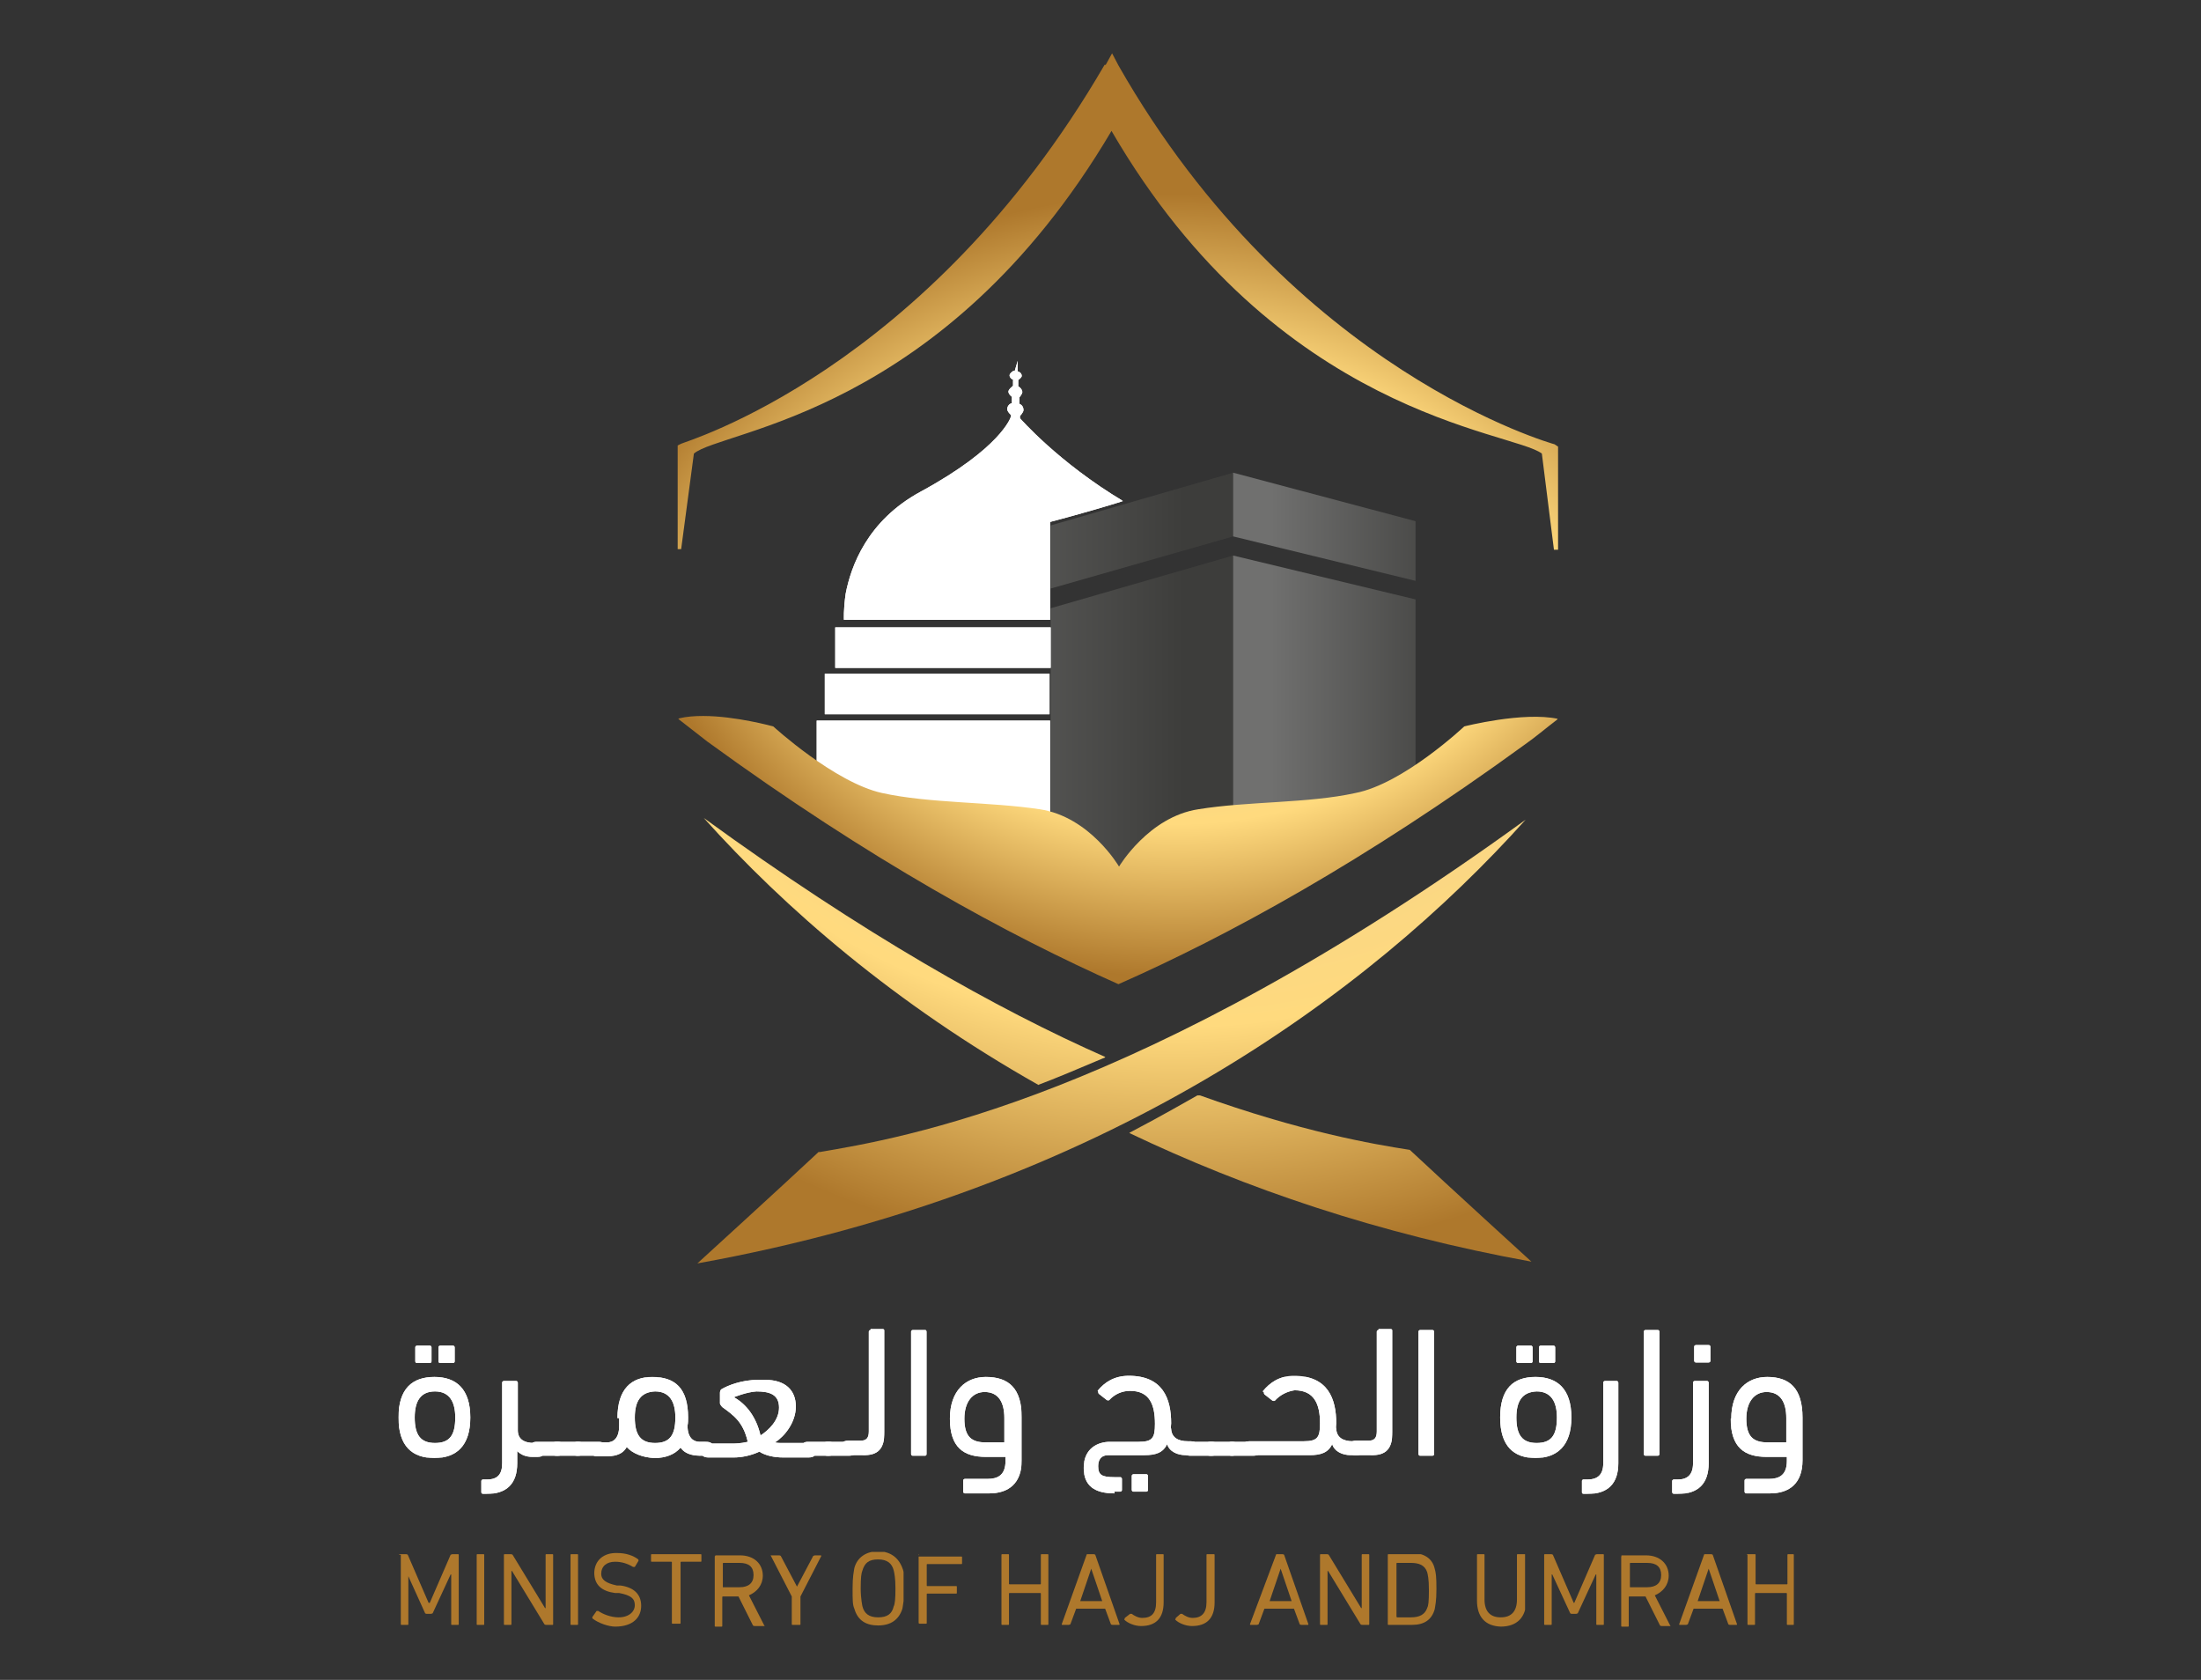 <svg xmlns="http://www.w3.org/2000/svg" xmlns:xlink="http://www.w3.org/1999/xlink" id="a" data-name="Layer 1" viewBox="0 0 38 29"><rect x="0" y="0" width="38" height="29" fill="#333333" stroke="none"/><defs><style>      .ez {        fill: url(#ci);      }      .fa {        fill: url(#cf);      }      .fb {        fill: url(#cc);      }      .fc {        fill: url(#bq);      }      .fd {        fill: url(#bt);      }      .fe {        fill: url(#bz);      }      .ff {        fill: url(#bw);      }      .fg {        fill: url(#cu);      }      .fh {        fill: url(#bh);      }      .fi {        fill: url(#bn);      }      .fj {        fill: url(#cx);      }      .fk {        fill: url(#co);      }      .fl {        fill: url(#cr);      }      .fm {        fill: url(#cl);      }      .fn {        fill: url(#bb);      }      .fo {        fill: url(#bk);      }      .fp {        fill: url(#be);      }      .fq {        fill: url(#dq);      }      .fr {        fill: url(#dt);      }      .fs {        fill: url(#dm);      }      .ft {        fill: url(#dz);      }      .fu {        fill: url(#dw);      }      .fv {        fill: url(#dj);      }      .fw {        fill: url(#dg);      }      .fx {        fill: url(#dd);      }      .fy {        fill: url(#da);      }      .fz {        fill: url(#ec);      }      .ga {        fill: url(#eq);      }      .gb {        fill: url(#en);      }      .gc {        fill: url(#ek);      }      .gd {        fill: url(#ex);      }      .ge {        fill: none;      }      .gf {        fill: #fff;      }      .gg {        clip-path: url(#n);      }      .gh {        clip-path: url(#l);      }      .gi {        clip-path: url(#p);      }      .gj {        clip-path: url(#r);      }      .gk {        clip-path: url(#h);      }      .gl {        clip-path: url(#j);      }      .gm {        clip-path: url(#v);      }      .gn {        clip-path: url(#t);      }      .go {        clip-path: url(#z);      }      .gp {        clip-path: url(#x);      }      .gq {        clip-path: url(#f);      }      .gr {        clip-path: url(#d);      }      .gs {        clip-path: url(#eu);      }      .gt {        clip-path: url(#eg);      }      .gu {        clip-path: url(#ew);      }      .gv {        clip-path: url(#ep);      }      .gw {        clip-path: url(#es);      }      .gx {        clip-path: url(#em);      }      .gy {        clip-path: url(#ej);      }      .gz {        clip-path: url(#ee);      }      .ha {        clip-path: url(#eb);      }      .hb {        clip-path: url(#al);      }      .hc {        clip-path: url(#ar);      }      .hd {        clip-path: url(#av);      }      .he {        clip-path: url(#ax);      }      .hf {        clip-path: url(#at);      }      .hg {        clip-path: url(#aj);      }      .hh {        clip-path: url(#an);      }      .hi {        clip-path: url(#ap);      }      .hj {        clip-path: url(#ab);      }      .hk {        clip-path: url(#af);      }      .hl {        clip-path: url(#ah);      }      .hm {        clip-path: url(#ad);      }      .hn {        clip-path: url(#dy);      }      .ho {        clip-path: url(#ds);      }      .hp {        clip-path: url(#dp);      }      .hq {        clip-path: url(#dv);      }      .hr {        clip-path: url(#dl);      }      .hs {        clip-path: url(#di);      }      .ht {        clip-path: url(#dc);      }      .hu {        clip-path: url(#df);      }      .hv {        clip-path: url(#cq);      }      .hw {        clip-path: url(#cz);      }      .hx {        clip-path: url(#cw);      }      .hy {        clip-path: url(#bm);      }      .hz {        clip-path: url(#ct);      }      .ia {        clip-path: url(#ck);      }      .ib {        clip-path: url(#cb);      }      .ic {        clip-path: url(#ch);      }      .id {        clip-path: url(#cn);      }      .ie {        clip-path: url(#ce);      }      .if {        clip-path: url(#bv);      }      .ig {        clip-path: url(#bp);      }      .ih {        clip-path: url(#by);      }      .ii {        clip-path: url(#bs);      }      .ij {        clip-path: url(#bj);      }      .ik {        clip-path: url(#bd);      }      .il {        clip-path: url(#bg);      }      .im {        clip-path: url(#ba);      }    </style><clipPath id="d"><path class="gf" d="M7.16,24.47c0-.28,.1-.45,.35-.45s.35,.18,.35,.45c0,.31-.1,.44-.35,.44-.25,0-.35-.14-.35-.44m-.28,0c0,.5,.24,.7,.62,.7s.62-.21,.62-.7-.24-.7-.62-.7-.62,.2-.62,.7m.32-1.24s-.03,0-.03,.03v.24s0,.03,.03,.03h.22s.03,0,.03-.03v-.24s0-.03-.03-.03h-.22Zm.4,0s-.03,0-.03,.03v.24s0,.03,.03,.03h.22s.03,0,.03-.03v-.24s0-.03-.03-.03h-.22Z"></path></clipPath><clipPath id="f"><path class="gf" d="M8.7,23.84s-.03,0-.03,.03v1.39c0,.19-.08,.28-.26,.28h-.07s-.03,0-.03,.03v.19s0,.03,.03,.03h.06c.35,0,.53-.18,.53-.53v-.21c.07,.07,.16,.1,.26,.1h.07c.1,0,.13-.01,.13-.13,0-.09-.04-.11-.13-.11h-.03c-.19,0-.29-.07-.29-.22v-.82s0-.03-.03-.03h-.21Z"></path></clipPath><clipPath id="h"><path class="gf" d="M9.27,24.89c-.09,0-.1,.03-.1,.13,0,.09,.01,.11,.1,.11h.35c.1,0,.13-.03,.13-.13,0-.08-.04-.11-.13-.11h-.35Z"></path></clipPath><clipPath id="j"><path class="gf" d="M9.62,24.89c-.09,0-.1,.03-.1,.13,0,.09,.01,.11,.1,.11h.35c.1,0,.13-.03,.13-.13,0-.08-.04-.11-.13-.11h-.35Z"></path></clipPath><clipPath id="l"><path class="gf" d="M9.98,24.89c-.08,0-.1,.03-.1,.13,0,.09,.01,.11,.1,.11h.35c.1,0,.13-.03,.13-.13,0-.08-.04-.11-.13-.11h-.35Z"></path></clipPath><clipPath id="n"><path class="gf" d="M10.96,24.47c0-.28,.1-.44,.35-.45,.25,0,.35,.18,.35,.45,0,.31-.1,.44-.35,.44-.25,0-.35-.14-.35-.44m-.27,.01v.13c0,.22-.1,.29-.21,.29h-.16c-.1,0-.13,.01-.13,.11,0,.09,.04,.13,.13,.13h.14c.11,0,.28-.01,.36-.16,.1,.11,.27,.18,.48,.19,.19,0,.35-.06,.45-.18,.09,.13,.25,.14,.36,.14h.07c.1,0,.13-.01,.13-.13,0-.09-.04-.11-.13-.11h-.1c-.1,0-.21-.06-.21-.28,.01-.04,.01-.1,.01-.14,0-.5-.22-.7-.62-.7-.36,0-.6,.21-.6,.71"></path></clipPath><clipPath id="p"><path class="gf" d="M12.67,24.12s.22-.09,.39-.1c.24,0,.39,.06,.39,.28s-.18,.39-.32,.48c-.07-.31-.24-.54-.46-.66m.42-.3c-.29,0-.53,.1-.63,.16-.01,0-.03,.03-.03,.06v.19s.01,.03,.04,.06c.19,.14,.36,.25,.44,.6-.13,.03-.22,.03-.28,.03h-.4c-.1,0-.13,.01-.13,.11,0,.09,.04,.13,.13,.13h.44c.13,0,.29-.03,.44-.1,.11,.07,.26,.1,.41,.1h.44c.1,0,.13-.04,.13-.14,0-.09-.04-.11-.13-.11h-.48s-.07,0-.1-.01c.16-.1,.36-.34,.36-.62s-.18-.46-.53-.46c-.04,0-.08,0-.13,0"></path></clipPath><clipPath id="r"><path class="gf" d="M13.95,24.89c-.08,0-.1,.03-.1,.13,0,.09,.01,.11,.1,.11h.35c.1,0,.13-.03,.13-.13,0-.08-.04-.11-.13-.11h-.35Z"></path></clipPath><clipPath id="t"><path class="gf" d="M14.3,24.89c-.09,0-.1,.03-.1,.13,0,.09,.01,.11,.1,.11h.35c.1,0,.13-.03,.13-.13,0-.08-.04-.11-.13-.11h-.35Z"></path></clipPath><clipPath id="v"><path class="gf" d="M15.03,22.96s-.03,0-.03,.03v1.72c0,.11-.04,.16-.14,.16h-.21c-.1,0-.13,.04-.13,.14,0,.09,.04,.11,.13,.11h.24c.28,.01,.38-.12,.38-.4v-1.75s0-.03-.03-.03h-.21Z"></path></clipPath><clipPath id="x"><path class="gf" d="M15.76,22.96s-.03,0-.03,.03v2.11s0,.03,.03,.03h.21s.03,0,.03-.03v-2.11s0-.03-.03-.03h-.21Z"></path></clipPath><clipPath id="z"><path class="gf" d="M16.65,24.49c0-.29,.14-.46,.35-.46,.24,0,.34,.18,.34,.45v.42h-.32c-.25,0-.37-.1-.37-.41m-.25,0c0,.5,.24,.66,.62,.66h.34v.07c0,.25-.14,.31-.31,.31h-.39s-.03,0-.03,.03v.19s0,.03,.03,.03h.42c.34,0,.56-.18,.56-.57v-.74c0-.5-.22-.7-.62-.7-.34,0-.62,.23-.62,.72"></path></clipPath><clipPath id="ab"><path class="gf" d="M19.57,25.45s-.03,0-.03,.03v.24s0,.03,.03,.03h.22s.03,0,.03-.03v-.24s0-.03-.03-.03h-.22Zm-.61-1.43s0,.03,.01,.04l.14,.11s.03,.01,.04,0c.09-.1,.22-.16,.36-.16,.34,0,.43,.24,.43,.57,0,.24-.04,.31-.28,.31h-.5c-.19,0-.45,.1-.45,.45,0,.31,.19,.44,.53,.44v-.03h.1s.03,0,.03-.03v-.19s0-.03-.03-.03h-.1c-.22,0-.28-.04-.28-.19,0-.1,.04-.19,.18-.19h.62c.19,0,.32-.04,.39-.19,.04,.13,.18,.19,.32,.19h.07c.1,0,.13-.01,.13-.13,0-.09-.04-.11-.13-.11h-.03c-.18,0-.28-.07-.29-.21-.01-.03,0-.07,0-.1,0-.42-.14-.82-.73-.82-.25,0-.42,.11-.54,.26"></path></clipPath><clipPath id="ad"><path class="gf" d="M20.56,24.89c-.09,0-.1,.03-.1,.13,0,.09,.01,.11,.1,.11h.35c.1,0,.13-.03,.13-.13,0-.08-.04-.11-.13-.11h-.35Z"></path></clipPath><clipPath id="af"><path class="gf" d="M20.91,24.89c-.09,0-.1,.03-.1,.13,0,.09,.01,.11,.1,.11h.35c.1,0,.13-.03,.13-.13,0-.08-.04-.11-.13-.11h-.35Z"></path></clipPath><clipPath id="ah"><path class="gf" d="M21.28,24.89c-.09,0-.1,.03-.1,.13,0,.09,.01,.11,.1,.11h.35c.1,0,.13-.03,.13-.13,0-.08-.04-.11-.13-.11h-.35Z"></path></clipPath><clipPath id="aj"><path class="gf" d="M21.82,24.03s0,.03,.01,.04l.14,.11s.03,.01,.04,0c.09-.1,.21-.16,.34-.18,.34,0,.44,.24,.44,.57,0,.24-.04,.31-.28,.31h-.91c-.1,0-.13,.01-.13,.11,0,.08,.04,.13,.13,.13h1.01c.19,0,.32-.04,.39-.19,.04,.13,.18,.19,.32,.19h.07c.1,0,.13-.01,.13-.13,0-.08-.04-.11-.13-.11h-.03c-.18,0-.28-.07-.29-.21-.01-.03,0-.07,0-.1,0-.42-.14-.82-.73-.82-.25,0-.42,.12-.54,.27"></path></clipPath><clipPath id="al"><path class="gf" d="M23.8,22.96s-.03,0-.03,.03v1.72c0,.11-.04,.16-.14,.16h-.21c-.1,0-.13,.04-.13,.14,0,.09,.04,.11,.13,.11h.24c.28,.01,.38-.12,.38-.4v-1.75s0-.03-.03-.03h-.21Z"></path></clipPath><clipPath id="an"><path class="gf" d="M24.52,22.96s-.03,0-.03,.03v2.11s0,.03,.03,.03h.21s.03,0,.03-.03v-2.11s0-.03-.03-.03h-.21Z"></path></clipPath><clipPath id="ap"><path class="gf" d="M26.18,24.47c0-.28,.1-.44,.35-.45,.25,0,.35,.18,.35,.45,0,.31-.1,.44-.35,.44-.25,0-.35-.14-.35-.44m-.28,0c0,.5,.24,.7,.61,.7s.62-.21,.62-.7-.24-.7-.62-.7-.61,.2-.61,.7m.31-1.24s-.03,0-.03,.03v.24s0,.03,.03,.03h.22s.03,0,.03-.03v-.24s0-.03-.03-.03h-.22Zm.39,0s-.03,0-.03,.03v.24s0,.03,.03,.03h.22s.03,0,.03-.03v-.24s0-.03-.03-.03h-.22Z"></path></clipPath><clipPath id="ar"><path class="gf" d="M27.71,23.84s-.03,0-.03,.03v1.39c0,.19-.09,.28-.27,.28h-.07s-.03,0-.03,.03v.19s0,.03,.03,.03h.07c.35,0,.53-.18,.53-.53v-1.39s0-.03-.03-.03h-.2Z"></path></clipPath><clipPath id="at"><path class="gf" d="M28.41,22.96s-.03,0-.03,.03v2.11s0,.03,.03,.03h.21s.03,0,.03-.03v-2.11s0-.03-.03-.03h-.21Z"></path></clipPath><clipPath id="av"><path class="gf" d="M29.26,23.84s-.03,0-.03,.03v1.39c0,.19-.09,.28-.26,.28h-.07s-.03,0-.03,.03v.19s0,.03,.03,.03h.07c.35,0,.53-.18,.53-.53v-1.39s0-.03-.03-.03h-.21Zm.02-.62s-.03,0-.03,.03v.24s0,.03,.03,.03h.22s.03,0,.03-.03v-.24s0-.03-.03-.03h-.22Z"></path></clipPath><clipPath id="ax"><path class="gf" d="M30.15,24.49c0-.29,.14-.46,.35-.46,.24,0,.34,.18,.34,.45v.42h-.32c-.25,0-.37-.1-.37-.41m-.27,0c0,.5,.24,.66,.62,.66h.35v.07c0,.25-.14,.31-.31,.31h-.39s-.03,0-.03,.03v.19s0,.03,.03,.03h.41c.34,0,.56-.18,.56-.57v-.74c0-.5-.22-.7-.61-.7-.34,0-.62,.23-.62,.72"></path></clipPath><clipPath id="ba"><path class="ge" d="M7.81,26.83s-.01,0-.03,.01l-.36,.83h-.02l-.36-.83s-.01-.01-.03-.01h-.11s-.01,0-.01,.01h.03v1.2s0,.01,.01,.01h.11s.01,0,.01-.01v-.83l.29,.64s.01,.01,.03,.01h.07s.01,0,.03-.01l.31-.67h.01v.86s0,.01,.01,.01h.11s.01,0,.01-.01v-1.2s0-.01-.01-.01h-.11Z"></path></clipPath><linearGradient id="bb" x1="-487.04" y1="-265.35" x2="-486.82" y2="-265.35" gradientTransform="translate(11788.2 21641.76) rotate(90) scale(44.4 -44.4)" gradientUnits="userSpaceOnUse"><stop offset="0" stop-color="#cf9921"></stop><stop offset=".31" stop-color="#ebcd95"></stop><stop offset=".74" stop-color="#ffda7e"></stop><stop offset="1" stop-color="#ae782c"></stop></linearGradient><clipPath id="bd"><path class="ge" d="M8.24,26.83s-.01,0-.01,.01v1.2s0,.01,.01,.01h.11s.01,0,.01-.01v-1.2s0-.01-.01-.01h-.11Z"></path></clipPath><linearGradient id="be" y1="-265.42" y2="-265.42" gradientTransform="translate(11792.3 21641.76) rotate(90) scale(44.4 -44.4)" xlink:href="#bb"></linearGradient><clipPath id="bg"><path class="ge" d="M9.43,26.83s-.01,0-.01,.01v.92h-.01l-.56-.92s-.01-.01-.03-.01h-.11s-.01,0-.01,.01v1.2s0,.01,.01,.01h.11s.01,0,.01-.01v-.92h.01l.56,.92s.01,.01,.03,.01h.11s.01,0,.01-.01v-1.2s0-.01-.01-.01h-.11Z"></path></clipPath><linearGradient id="bh" y1="-265.49" y2="-265.49" gradientTransform="translate(11796.03 21641.76) rotate(90) scale(44.4 -44.4)" xlink:href="#bb"></linearGradient><clipPath id="bj"><path class="ge" d="M9.86,26.83s-.01,0-.01,.01v1.2s0,.01,.01,.01h.11s.01,0,.01-.01v-1.2s0-.01-.01-.01h-.11Z"></path></clipPath><linearGradient id="bk" y1="-265.55" y2="-265.55" gradientTransform="translate(11799.7 21641.76) rotate(90) scale(44.4 -44.4)" xlink:href="#bb"></linearGradient><clipPath id="bm"><path class="ge" d="M10.26,27.15c0,.21,.13,.32,.36,.35h.07c.21,.04,.27,.1,.27,.21,0,.11-.1,.21-.28,.21-.14,0-.28-.06-.35-.11t-.03,0l-.07,.1s-.01,.01,0,.03c.1,.08,.28,.14,.39,.14,.31,0,.45-.16,.45-.36s-.13-.32-.36-.35h-.06c-.19-.04-.27-.1-.27-.2,0-.13,.09-.21,.24-.21,.11,0,.21,.03,.31,.09t.03,0l.06-.1s.01-.01,0-.03c-.09-.07-.22-.11-.36-.11-.24-.01-.4,.13-.4,.35"></path></clipPath><linearGradient id="bn" x1="-487.04" y1="-265.61" x2="-486.82" y2="-265.61" gradientTransform="translate(11803.01 21641.76) rotate(90) scale(44.4 -44.4)" xlink:href="#bb"></linearGradient><clipPath id="bp"><path class="ge" d="M11.25,26.83s-.01,0-.01,.01v.11s0,.01,.01,.01h.34s.01,0,.01,.01v1.05s0,.01,.01,.01h.13s.01,0,.01-.01v-1.05s0-.01,.01-.01h.34s.01,0,.01-.01v-.11s0-.01-.01-.01h-.86Z"></path></clipPath><linearGradient id="bq" y1="-265.69" y2="-265.69" gradientTransform="translate(11807.74 21641.76) rotate(90) scale(44.4 -44.4)" xlink:href="#bb"></linearGradient><clipPath id="bs"><path class="ge" d="M12.48,27.38v-.39s0-.01,.01-.01h.28c.16,0,.24,.07,.24,.21s-.09,.21-.24,.21h-.28s-.01,0-.01,0m-.13-.54s-.01,0-.01,.01v1.2s0,.01,.01,.01h.11s.01,0,.01-.01v-.5s0-.01,.01-.01h.27l.25,.5s.01,.01,.03,.01h.16s.03,.01,.01,0l-.27-.53c.14-.06,.24-.18,.24-.34,0-.21-.16-.35-.39-.35h-.43Z"></path></clipPath><linearGradient id="bt" x1="-487.04" y1="-265.78" x2="-486.82" y2="-265.78" gradientTransform="translate(11812.72 21641.76) rotate(90) scale(44.4 -44.4)" xlink:href="#bb"></linearGradient><clipPath id="bv"><path class="ge" d="M14.07,26.85s-.01,0-.03,.01l-.28,.53-.28-.53s-.01-.01-.03-.01h-.13s-.03,0-.01,.01l.36,.7v.48s0,.01,.01,.01h.13s.01,0,.01-.01v-.48l.36-.7s0-.01-.01-.01h-.11Z"></path></clipPath><linearGradient id="bw" x1="-487.04" y1="-265.86" x2="-486.82" y2="-265.86" gradientTransform="translate(11817.19 21641.76) rotate(90) scale(44.4 -44.4)" xlink:href="#bb"></linearGradient><clipPath id="by"><path class="ge" d="M14.89,27.73s-.03-.13-.03-.31c0-.19,.01-.26,.03-.31,.04-.13,.11-.19,.27-.19s.24,.07,.27,.19c.01,.04,.03,.13,.03,.31,0,.19-.01,.27-.03,.31-.03,.13-.11,.19-.27,.19s-.24-.07-.27-.19m-.14-.66c-.01,.07-.03,.14-.03,.35s0,.28,.03,.35c.06,.21,.21,.29,.41,.29,.22,0,.36-.1,.42-.29,.01-.07,.03-.14,.03-.35s0-.28-.03-.35c-.07-.19-.22-.29-.42-.29s-.36,.1-.41,.29"></path></clipPath><linearGradient id="bz" x1="-487.04" y1="-265.97" x2="-486.82" y2="-265.97" gradientTransform="translate(11823.6 21641.76) rotate(90) scale(44.4 -44.4)" xlink:href="#bb"></linearGradient><clipPath id="cb"><path class="ge" d="M15.87,26.83s-.01,0-.01,.01v1.18s.01,.01,.02,.01h.11s.01,0,.01-.01v-.5s0-.01,.01-.01h.5s.01,0,.01-.01v-.11s0-.01-.01-.01h-.5s-.01,0-.01-.01v-.36s0-.01,.01-.01h.59s.01,0,.01-.01v-.11s0-.01-.01-.01h-.74v-.02Z"></path></clipPath><linearGradient id="cc" y1="-266.06" y2="-266.06" gradientTransform="translate(11828.54 21641.76) rotate(90) scale(44.4 -44.4)" xlink:href="#bb"></linearGradient><clipPath id="ce"><path class="ge" d="M17.98,26.83s-.01,0-.01,.01v.5s0,.01-.01,.01h-.53s-.01,0-.01-.01v-.5s0-.01-.01-.01h-.11s-.01,0-.01,.01v1.2s0,.01,.01,.01h.11s.01,0,.01-.01v-.53s0-.01,.01-.01h.53s.01,0,.01,.01v.53s0,.01,.01,.01h.11s.01,0,.01-.01v-1.2s0-.01-.01-.01h-.11Z"></path></clipPath><linearGradient id="cf" y1="-266.18" y2="-266.18" gradientTransform="translate(11835.17 21641.76) rotate(90) scale(44.4 -44.4)" xlink:href="#bb"></linearGradient><clipPath id="ch"><path class="ge" d="M18.84,27.08l.19,.56h-.38l.19-.56Zm-.07-.25s-.01,0-.01,.01l-.43,1.2s0,.01,.01,.01h.11s.01,0,.03-.01l.1-.27h.5l.1,.27s.01,.01,.03,.01h.11s.01,0,.01-.01l-.42-1.2s-.01-.01-.03-.01h-.11Z"></path></clipPath><linearGradient id="ci" y1="-266.27" y2="-266.27" gradientTransform="translate(11840.38 21641.76) rotate(90) scale(44.4 -44.4)" xlink:href="#bb"></linearGradient><clipPath id="ck"><path class="ge" d="M19.97,26.83s-.01,0-.01,.01v.82c0,.19-.08,.27-.24,.27-.07,0-.14-.04-.18-.07t-.03,0l-.09,.07s0,.01-.01,.03c.06,.06,.18,.11,.29,.11,.25,0,.39-.13,.39-.41v-.82s0-.01-.01-.01h-.11Z"></path></clipPath><linearGradient id="cl" x1="-487.04" y1="-266.34" x2="-486.82" y2="-266.34" gradientTransform="translate(11844.61 21641.76) rotate(90) scale(44.4 -44.4)" xlink:href="#bb"></linearGradient><clipPath id="cn"><path class="ge" d="M20.84,26.83s-.01,0-.01,.01v.82c0,.19-.09,.27-.24,.27-.07,0-.14-.04-.18-.07t-.03,0l-.08,.07s0,.01-.01,.03c.06,.06,.18,.11,.29,.11,.25,0,.39-.13,.39-.41v-.82s0-.01-.01-.01h-.12Z"></path></clipPath><linearGradient id="co" x1="-487.04" y1="-266.41" x2="-486.82" y2="-266.41" gradientTransform="translate(11848.61 21641.76) rotate(90) scale(44.4 -44.4)" xlink:href="#bb"></linearGradient><clipPath id="cq"><path class="ge" d="M22.11,27.08l.19,.56h-.38l.19-.56Zm-.07-.25s-.01,0-.01,.01l-.45,1.2s0,.01,.01,.01h.11s.01,0,.03-.01l.1-.27h.51l.1,.27s.01,.01,.03,.01h.11s.01,0,.01-.01l-.42-1.2s-.01-.01-.03-.01h-.11Z"></path></clipPath><linearGradient id="cr" y1="-266.53" y2="-266.53" gradientTransform="translate(11855.28 21641.76) rotate(90) scale(44.4 -44.4)" xlink:href="#bb"></linearGradient><clipPath id="ct"><path class="ge" d="M23.52,26.83s-.01,0-.01,.01v.92h-.01l-.56-.92s-.01-.01-.03-.01h-.11s-.01,0-.01,.01v1.2s0,.01,.01,.01h.11s.01,0,.01-.01v-.92h.01l.56,.92s.01,.01,.03,.01h.11s.01,0,.01-.01v-1.2s0-.01-.01-.01h-.11Z"></path></clipPath><linearGradient id="cu" y1="-266.62" y2="-266.62" gradientTransform="translate(11860.45 21641.76) rotate(90) scale(44.4 -44.4)" xlink:href="#bb"></linearGradient><clipPath id="cw"><path class="ge" d="M24.11,26.99s0-.01,.01-.01h.24c.14,0,.24,.04,.28,.16,.01,.04,.03,.11,.03,.31,0,.21-.01,.27-.03,.31-.04,.11-.13,.16-.28,.16h-.24s-.01-.01-.01-.01v-.92Zm-.14-.16s-.01,0-.01,.01v1.2s0,.01,.01,.01h.41c.21,0,.34-.09,.39-.27,.01-.07,.03-.13,.03-.35s-.01-.28-.03-.35c-.04-.18-.19-.27-.39-.27h-.41Z"></path></clipPath><linearGradient id="cx" y1="-266.71" y2="-266.71" gradientTransform="translate(11865.71 21641.76) rotate(90) scale(44.4 -44.4)" xlink:href="#bb"></linearGradient><clipPath id="cz"><path class="ge" d="M26.2,26.83s-.01,0-.01,.01v.77c0,.21-.1,.31-.28,.31s-.28-.1-.28-.31v-.77s0-.01-.01-.01h-.11s-.01,0-.01,.01v.79c0,.28,.14,.44,.41,.45,.28,0,.44-.16,.44-.45v-.79s0-.01-.01-.01h-.13Z"></path></clipPath><linearGradient id="da" x1="-487.04" y1="-266.84" x2="-486.82" y2="-266.84" gradientTransform="translate(11872.72 21641.76) rotate(90) scale(44.4 -44.4)" xlink:href="#bb"></linearGradient><clipPath id="dc"><path class="ge" d="M27.57,26.83s-.01,0-.03,.01l-.36,.83h-.01l-.36-.83s-.01-.01-.03-.01h-.11s-.01,0-.01,.01v1.2s0,.01,.01,.01h.11s.01,0,.01-.01v-.86h.01l.31,.67s.01,.01,.03,.01h.07s.01,0,.03-.01l.31-.67h.01v.86s0,.01,.01,.01h.11s.01,0,.01-.01v-1.2s0-.01-.01-.01h-.11Z"></path></clipPath><linearGradient id="dd" y1="-266.94" y2="-266.94" gradientTransform="translate(11878.48 21641.76) rotate(90) scale(44.4 -44.4)" xlink:href="#bb"></linearGradient><clipPath id="df"><path class="ge" d="M28.14,27.38v-.39s0-.01,.01-.01h.29c.16,0,.24,.07,.24,.21s-.09,.21-.24,.21h-.29s-.01,0-.01,0m-.14-.54s-.01,0-.01,.01v1.2s0,.01,.01,.01h.11s.01,0,.01-.01v-.5s0-.01,.01-.01h.28l.25,.5s.01,.01,.03,.01h.14s.03,.01,.01,0l-.27-.53c.14-.06,.24-.18,.24-.34,0-.21-.16-.35-.39-.35h-.43Z"></path></clipPath><linearGradient id="dg" x1="-487.04" y1="-267.04" x2="-486.82" y2="-267.04" gradientTransform="translate(11884.21 21641.76) rotate(90) scale(44.4 -44.4)" xlink:href="#bb"></linearGradient><clipPath id="di"><path class="ge" d="M29.5,27.08l.19,.56h-.38l.19-.56Zm-.07-.25s-.01,0-.01,.01l-.43,1.2s0,.01,.01,.01h.11s.01,0,.03-.01l.1-.27h.5l.1,.27s.01,.01,.03,.01h.11s.01,0,.01-.01l-.42-1.2s-.01-.01-.03-.01h-.11Z"></path></clipPath><linearGradient id="dj" y1="-267.13" y2="-267.13" gradientTransform="translate(11889.05 21641.76) rotate(90) scale(44.4 -44.4)" xlink:href="#bb"></linearGradient><clipPath id="dl"><path class="ge" d="M30.87,26.83s-.01,0-.01,.01v.5s0,.01-.01,.01h-.53s-.01,0-.01-.01v-.5s0-.01-.01-.01h-.13s-.01,0-.01,.01h.01v1.2s0,.01,.01,.01h.11s.01,0,.01-.01v-.53s0-.01,.01-.01h.53s.01,0,.01,.01v.53s0,.01,.01,.01h.1s.01,0,.01-.01v-1.2s0-.01-.01-.01h-.1Z"></path></clipPath><linearGradient id="dm" y1="-267.21" y2="-267.21" gradientTransform="translate(11894.05 21641.76) rotate(90) scale(44.4 -44.4)" xlink:href="#bb"></linearGradient><clipPath id="dp"><polygon class="ge" points="21.29 9.59 18.14 10.5 18.14 15.38 21.29 14.68 21.29 9.59"></polygon></clipPath><linearGradient id="dq" x1="-506.17" y1="-254.69" x2="-505.95" y2="-254.69" gradientTransform="translate(-13003.25 6566.17) rotate(-180) scale(25.73 -25.73)" gradientUnits="userSpaceOnUse"><stop offset="0" stop-color="#3d3d3b"></stop><stop offset="1" stop-color="#70706f"></stop></linearGradient><clipPath id="ds"><polygon class="ge" points="21.29 8.16 18.14 9.07 18.14 10.16 21.29 9.26 21.29 8.16"></polygon></clipPath><linearGradient id="dt" y1="-254.23" y2="-254.23" gradientTransform="translate(-13003.25 6550.97) rotate(-180) scale(25.73 -25.73)" xlink:href="#dq"></linearGradient><clipPath id="dv"><polygon class="ge" points="21.29 9.59 21.29 14.68 24.45 13.51 24.45 10.35 21.29 9.59"></polygon></clipPath><linearGradient id="dw" x1="-511.43" y1="-243.94" x2="-511.21" y2="-243.94" gradientTransform="translate(-8121.58 3897.48) rotate(-180) scale(15.93 -15.93)" xlink:href="#dq"></linearGradient><clipPath id="dy"><polygon class="ge" points="21.29 8.16 21.29 9.26 24.45 10.03 24.45 9 21.29 8.16"></polygon></clipPath><linearGradient id="dz" x1="-511.43" y1="-243.26" x2="-511.21" y2="-243.26" gradientTransform="translate(-8121.58 3883.58) rotate(-180) scale(15.93 -15.93)" xlink:href="#dq"></linearGradient><clipPath id="eb"><path class="ge" d="M19.07,1.12c-3.08,5.3-7.27,6.51-7.31,6.54l-.06,.03v1.79s.06,0,.06,0l.22-1.65c.48-.41,4.31-.66,7.21-5.57,2.86,4.92,6.92,5.18,7.43,5.57l.21,1.67h.07v-1.79l-.06-.04s-4.51-1.24-7.53-6.54l-.11-.21-.11,.2Z"></path></clipPath><radialGradient id="ec" cx="307.27" cy="-289.15" fx="307.27" fy="-289.15" r="16.38" gradientTransform="translate(-185.74 -179.41) scale(.67 -.67)" gradientUnits="userSpaceOnUse"><stop offset="0" stop-color="#cf9921"></stop><stop offset=".31" stop-color="#ebcd95"></stop><stop offset=".74" stop-color="#ffda7e"></stop><stop offset="1" stop-color="#ae782c"></stop></radialGradient><clipPath id="ee"><rect class="gf" x="14.24" y="11.63" width="3.88" height=".7"></rect></clipPath><clipPath id="eg"><rect class="gf" x="14.42" y="10.83" width="3.72" height=".7"></rect></clipPath><clipPath id="ej"><path class="ge" d="M14.14,19.88c-.63,.59-2.1,1.93-2.1,1.93,7-1.26,11.59-4.64,14.3-7.66-6.67,4.84-10.8,5.5-12.2,5.74"></path></clipPath><radialGradient id="ek" cx="307.53" cy="-276.94" fx="307.53" fy="-276.94" r="23.36" xlink:href="#ec"></radialGradient><clipPath id="em"><path class="ge" d="M19.5,19.56c1.99,.95,4.29,1.74,6.94,2.22,0,0-1.47-1.34-2.1-1.93-.64-.1-1.87-.31-3.65-.95-.2,.11-.57,.33-1.2,.66"></path></clipPath><radialGradient id="en" cx="307.53" cy="-276.94" fx="307.53" fy="-276.94" r="23.36" xlink:href="#ec"></radialGradient><clipPath id="ep"><path class="ge" d="M17.92,18.73c.27-.1,.7-.28,1.17-.48-1.88-.83-4.19-2.13-6.94-4.13,1.4,1.56,3.3,3.21,5.78,4.61"></path></clipPath><radialGradient id="eq" cx="307.53" cy="-276.94" fx="307.53" fy="-276.94" r="23.36" xlink:href="#ec"></radialGradient><clipPath id="es"><path class="gf" d="M14.1,12.44v.95c2.03,.73,4.04,1.05,4.03,1.04v-1.99h-4.03Z"></path></clipPath><clipPath id="eu"><path class="gf" d="M17.5,6.4s-.07,.04-.07,.08c0,.03,.03,.07,.06,.07v.11s-.08,.06-.08,.1c0,.03,.03,.07,.06,.09v.11c-.05,.01-.08,.06-.08,.1s.03,.07,.06,.1v.04s-.16,.53-1.56,1.29c-.92,.5-1.2,1.29-1.29,1.76-.04,.28-.03,.45-.03,.45h3.56v-1.69s.62-.16,1.26-.36c-1.12-.67-1.78-1.43-1.78-1.43v-.04s.06-.06,.06-.1c0-.06-.03-.09-.07-.11v-.11s.05-.06,.05-.09c0-.04-.03-.08-.07-.1v-.11s.06-.04,.06-.07c0-.04-.03-.07-.07-.08v-.18s-.05,.17-.05,.17Z"></path></clipPath><clipPath id="ew"><path class="ge" d="M11.71,12.41c.18,.14,.5,.39,.5,.39,2.83,2.06,5.19,3.34,7.1,4.19,1.88-.83,4.23-2.11,7.02-4.14,.16-.11,.36-.28,.57-.44-.6-.13-1.62,.13-1.62,.13,0,0-1.05,.99-1.88,1.15-.82,.18-1.85,.14-2.71,.28-.86,.13-1.37,.99-1.37,.99,0,0-.5-.86-1.37-.99-.86-.13-1.9-.1-2.72-.28-.82-.18-1.88-1.15-1.88-1.15,0,0-.65-.18-1.21-.18-.15,0-.29,.01-.41,.04"></path></clipPath><radialGradient id="ex" cx="307.53" cy="-277.75" fx="307.53" fy="-277.75" r="15.21" xlink:href="#ec"></radialGradient></defs><g id="b" data-name="g127"><g id="c" data-name="g125"><g><path class="gf" d="M7.16,24.47c0-.28,.1-.45,.35-.45s.35,.18,.35,.45c0,.31-.1,.44-.35,.44-.25,0-.35-.14-.35-.44m-.28,0c0,.5,.24,.7,.62,.7s.62-.21,.62-.7-.24-.7-.62-.7-.62,.2-.62,.7m.32-1.24s-.03,0-.03,.03v.24s0,.03,.03,.03h.22s.03,0,.03-.03v-.24s0-.03-.03-.03h-.22Zm.4,0s-.03,0-.03,.03v.24s0,.03,.03,.03h.22s.03,0,.03-.03v-.24s0-.03-.03-.03h-.22Z"></path><g class="gr"><path id="e" data-name="path70" class="gf" d="M6.89,23.22h1.23v1.94h-1.23v-1.94Z"></path></g></g><g><path class="gf" d="M8.7,23.84s-.03,0-.03,.03v1.39c0,.19-.08,.28-.26,.28h-.07s-.03,0-.03,.03v.19s0,.03,.03,.03h.06c.35,0,.53-.18,.53-.53v-.21c.07,.07,.16,.1,.26,.1h.07c.1,0,.13-.01,.13-.13,0-.09-.04-.11-.13-.11h-.03c-.19,0-.29-.07-.29-.22v-.82s0-.03-.03-.03h-.21Z"></path><g class="gq"><path id="g" data-name="path71" class="gf" d="M8.31,23.84h1.08v1.94h-1.08v-1.94Z"></path></g></g><g><path class="gf" d="M9.27,24.89c-.09,0-.1,.03-.1,.13,0,.09,.01,.11,.1,.11h.35c.1,0,.13-.03,.13-.13,0-.08-.04-.11-.13-.11h-.35Z"></path><g class="gk"><path id="i" data-name="path72" class="gf" d="M9.16,24.89h.59v.25h-.59v-.25Z"></path></g></g><g><path class="gf" d="M9.62,24.89c-.09,0-.1,.03-.1,.13,0,.09,.01,.11,.1,.11h.35c.1,0,.13-.03,.13-.13,0-.08-.04-.11-.13-.11h-.35Z"></path><g class="gl"><path id="k" data-name="path73" class="gf" d="M9.51,24.89h.59v.25h-.59v-.25Z"></path></g></g><g><path class="gf" d="M9.98,24.89c-.08,0-.1,.03-.1,.13,0,.09,.01,.11,.1,.11h.35c.1,0,.13-.03,.13-.13,0-.08-.04-.11-.13-.11h-.35Z"></path><g class="gh"><path id="m" data-name="path74" class="gf" d="M9.88,24.89h.59v.25h-.59v-.25Z"></path></g></g><g><path class="gf" d="M10.96,24.47c0-.28,.1-.44,.35-.45,.25,0,.35,.18,.35,.45,0,.31-.1,.44-.35,.44-.25,0-.35-.14-.35-.44m-.27,.01v.13c0,.22-.1,.29-.21,.29h-.16c-.1,0-.13,.01-.13,.11,0,.09,.04,.13,.13,.13h.14c.11,0,.28-.01,.36-.16,.1,.11,.27,.18,.48,.19,.19,0,.35-.06,.45-.18,.09,.13,.25,.14,.36,.14h.07c.1,0,.13-.01,.13-.13,0-.09-.04-.11-.13-.11h-.1c-.1,0-.21-.06-.21-.28,.01-.04,.01-.1,.01-.14,0-.5-.22-.7-.62-.7-.36,0-.6,.21-.6,.71"></path><g class="gg"><path id="o" data-name="path75" class="gf" d="M10.2,23.78h2.14v1.4h-2.14v-1.4Z"></path></g></g><g><path class="gf" d="M12.67,24.12s.22-.09,.39-.1c.24,0,.39,.06,.39,.28s-.18,.39-.32,.48c-.07-.31-.24-.54-.46-.66m.42-.3c-.29,0-.53,.1-.63,.16-.01,0-.03,.03-.03,.06v.19s.01,.03,.04,.06c.19,.14,.36,.25,.44,.6-.13,.03-.22,.03-.28,.03h-.4c-.1,0-.13,.01-.13,.11,0,.09,.04,.13,.13,.13h.44c.13,0,.29-.03,.44-.1,.11,.07,.26,.1,.41,.1h.44c.1,0,.13-.04,.13-.14,0-.09-.04-.11-.13-.11h-.48s-.07,0-.1-.01c.16-.1,.36-.34,.36-.62s-.18-.46-.53-.46c-.04,0-.08,0-.13,0"></path><g class="gi"><path id="q" data-name="path76" class="gf" d="M12.1,23.81h1.99v1.35h-1.99v-1.35Z"></path></g></g><g><path class="gf" d="M13.95,24.89c-.08,0-.1,.03-.1,.13,0,.09,.01,.11,.1,.11h.35c.1,0,.13-.03,.13-.13,0-.08-.04-.11-.13-.11h-.35Z"></path><g class="gj"><path id="s" data-name="path77" class="gf" d="M13.85,24.89h.59v.25h-.59v-.25Z"></path></g></g><g><path class="gf" d="M14.3,24.89c-.09,0-.1,.03-.1,.13,0,.09,.01,.11,.1,.11h.35c.1,0,.13-.03,.13-.13,0-.08-.04-.11-.13-.11h-.35Z"></path><g class="gn"><path id="u" data-name="path78" class="gf" d="M14.2,24.89h.59v.25h-.59v-.25Z"></path></g></g><g><path class="gf" d="M15.03,22.96s-.03,0-.03,.03v1.72c0,.11-.04,.16-.14,.16h-.21c-.1,0-.13,.04-.13,.14,0,.09,.04,.11,.13,.11h.24c.28,.01,.38-.12,.38-.4v-1.75s0-.03-.03-.03h-.21Z"></path><g class="gm"><path id="w" data-name="path79" class="gf" d="M14.52,22.96h.74v2.19h-.74v-2.19Z"></path></g></g><g><path class="gf" d="M15.76,22.96s-.03,0-.03,.03v2.11s0,.03,.03,.03h.21s.03,0,.03-.03v-2.11s0-.03-.03-.03h-.21Z"></path><g class="gp"><path id="y" data-name="path80" class="gf" d="M15.73,22.96h.26v2.17h-.26v-2.17Z"></path></g></g><g><path class="gf" d="M16.65,24.49c0-.29,.14-.46,.35-.46,.24,0,.34,.18,.34,.45v.42h-.32c-.25,0-.37-.1-.37-.41m-.25,0c0,.5,.24,.66,.62,.66h.34v.07c0,.25-.14,.31-.31,.31h-.39s-.03,0-.03,.03v.19s0,.03,.03,.03h.42c.34,0,.56-.18,.56-.57v-.74c0-.5-.22-.7-.62-.7-.34,0-.62,.23-.62,.72"></path><g class="go"><path id="aa" data-name="path81" class="gf" d="M16.4,23.77h1.23v2.02h-1.23v-2.02Z"></path></g></g><g><path class="gf" d="M19.57,25.45s-.03,0-.03,.03v.24s0,.03,.03,.03h.22s.03,0,.03-.03v-.24s0-.03-.03-.03h-.22Zm-.61-1.43s0,.03,.01,.04l.14,.11s.03,.01,.04,0c.09-.1,.22-.16,.36-.16,.34,0,.43,.24,.43,.57,0,.24-.04,.31-.28,.31h-.5c-.19,0-.45,.1-.45,.45,0,.31,.19,.44,.53,.44v-.03h.1s.03,0,.03-.03v-.19s0-.03-.03-.03h-.1c-.22,0-.28-.04-.28-.19,0-.1,.04-.19,.18-.19h.62c.19,0,.32-.04,.39-.19,.04,.13,.18,.19,.32,.19h.07c.1,0,.13-.01,.13-.13,0-.09-.04-.11-.13-.11h-.03c-.18,0-.28-.07-.29-.21-.01-.03,0-.07,0-.1,0-.42-.14-.82-.73-.82-.25,0-.42,.11-.54,.26"></path><g class="hj"><path id="ac" data-name="path82" class="gf" d="M18.72,23.75h1.96v2.03h-1.96v-2.03Z"></path></g></g><g><path class="gf" d="M20.56,24.89c-.09,0-.1,.03-.1,.13,0,.09,.01,.11,.1,.11h.35c.1,0,.13-.03,.13-.13,0-.08-.04-.11-.13-.11h-.35Z"></path><g class="hm"><path id="ae" data-name="path83" class="gf" d="M20.46,24.89h.59v.25h-.59v-.25Z"></path></g></g><g><path class="gf" d="M20.91,24.89c-.09,0-.1,.03-.1,.13,0,.09,.01,.11,.1,.11h.35c.1,0,.13-.03,.13-.13,0-.08-.04-.11-.13-.11h-.35Z"></path><g class="hk"><path id="ag" data-name="path84" class="gf" d="M20.81,24.89h.59v.25h-.59v-.25Z"></path></g></g><g><path class="gf" d="M21.28,24.89c-.09,0-.1,.03-.1,.13,0,.09,.01,.11,.1,.11h.35c.1,0,.13-.03,.13-.13,0-.08-.04-.11-.13-.11h-.35Z"></path><g class="hl"><path id="ai" data-name="path85" class="gf" d="M21.17,24.89h.59v.25h-.59v-.25Z"></path></g></g><g><path class="gf" d="M21.82,24.03s0,.03,.01,.04l.14,.11s.03,.01,.04,0c.09-.1,.21-.16,.34-.18,.34,0,.44,.24,.44,.57,0,.24-.04,.31-.28,.31h-.91c-.1,0-.13,.01-.13,.11,0,.08,.04,.13,.13,.13h1.01c.19,0,.32-.04,.39-.19,.04,.13,.18,.19,.32,.19h.07c.1,0,.13-.01,.13-.13,0-.08-.04-.11-.13-.11h-.03c-.18,0-.28-.07-.29-.21-.01-.03,0-.07,0-.1,0-.42-.14-.82-.73-.82-.25,0-.42,.12-.54,.27"></path><g class="hg"><path id="ak" data-name="path86" class="gf" d="M21.48,23.77h2.06v1.37h-2.06v-1.37Z"></path></g></g><g><path class="gf" d="M23.8,22.96s-.03,0-.03,.03v1.72c0,.11-.04,.16-.14,.16h-.21c-.1,0-.13,.04-.13,.14,0,.09,.04,.11,.13,.11h.24c.28,.01,.38-.12,.38-.4v-1.75s0-.03-.03-.03h-.21Z"></path><g class="hb"><path id="am" data-name="path87" class="gf" d="M23.29,22.96h.74v2.19h-.74v-2.19Z"></path></g></g><g><path class="gf" d="M24.52,22.96s-.03,0-.03,.03v2.11s0,.03,.03,.03h.21s.03,0,.03-.03v-2.11s0-.03-.03-.03h-.21Z"></path><g class="hh"><path id="ao" data-name="path88" class="gf" d="M24.49,22.96h.27v2.17h-.27v-2.17Z"></path></g></g><g><path class="gf" d="M26.18,24.47c0-.28,.1-.44,.35-.45,.25,0,.35,.18,.35,.45,0,.31-.1,.44-.35,.44-.25,0-.35-.14-.35-.44m-.28,0c0,.5,.24,.7,.61,.7s.62-.21,.62-.7-.24-.7-.62-.7-.61,.2-.61,.7m.31-1.24s-.03,0-.03,.03v.24s0,.03,.03,.03h.22s.03,0,.03-.03v-.24s0-.03-.03-.03h-.22Zm.39,0s-.03,0-.03,.03v.24s0,.03,.03,.03h.22s.03,0,.03-.03v-.24s0-.03-.03-.03h-.22Z"></path><g class="hi"><path id="aq" data-name="path89" class="gf" d="M25.9,23.22h1.23v1.94h-1.23v-1.94Z"></path></g></g><g><path class="gf" d="M27.71,23.84s-.03,0-.03,.03v1.39c0,.19-.09,.28-.27,.28h-.07s-.03,0-.03,.03v.19s0,.03,.03,.03h.07c.35,0,.53-.18,.53-.53v-1.39s0-.03-.03-.03h-.2Z"></path><g class="hc"><path id="as" data-name="path90" class="gf" d="M27.32,23.84h.63v1.94h-.63v-1.94Z"></path></g></g><g><path class="gf" d="M28.41,22.96s-.03,0-.03,.03v2.11s0,.03,.03,.03h.21s.03,0,.03-.03v-2.11s0-.03-.03-.03h-.21Z"></path><g class="hf"><path id="au" data-name="path91" class="gf" d="M28.38,22.96h.27v2.17h-.27v-2.17Z"></path></g></g><g><path class="gf" d="M29.26,23.84s-.03,0-.03,.03v1.39c0,.19-.09,.28-.26,.28h-.07s-.03,0-.03,.03v.19s0,.03,.03,.03h.07c.35,0,.53-.18,.53-.53v-1.39s0-.03-.03-.03h-.21Zm.02-.62s-.03,0-.03,.03v.24s0,.03,.03,.03h.22s.03,0,.03-.03v-.24s0-.03-.03-.03h-.22Z"></path><g class="hd"><path id="aw" data-name="path92" class="gf" d="M28.87,23.22h.66v2.55h-.66v-2.55Z"></path></g></g><g><path class="gf" d="M30.15,24.49c0-.29,.14-.46,.35-.46,.24,0,.34,.18,.34,.45v.42h-.32c-.25,0-.37-.1-.37-.41m-.27,0c0,.5,.24,.66,.62,.66h.35v.07c0,.25-.14,.31-.31,.31h-.39s-.03,0-.03,.03v.19s0,.03,.03,.03h.41c.34,0,.56-.18,.56-.57v-.74c0-.5-.22-.7-.61-.7-.34,0-.62,.23-.62,.72"></path><g class="he"><path id="ay" data-name="path93" class="gf" d="M29.89,23.77h1.23v2.02h-1.23v-2.02Z"></path></g></g></g><g id="az" data-name="g124"><g class="im"><path id="bc" data-name="path94" class="fn" d="M6.87,26.83h1.06v1.23h-1.06v-1.23Z"></path></g><g class="ik"><path id="bf" data-name="path95" class="fp" d="M8.23,26.83h.14v1.23h-.14v-1.23Z"></path></g><g class="il"><path id="bi" data-name="path96" class="fh" d="M8.69,26.83h.88v1.23h-.88v-1.23Z"></path></g><g class="ij"><path id="bl" data-name="path97" class="fo" d="M9.85,26.83h.14v1.23h-.14v-1.23Z"></path></g><g class="hy"><path id="bo" data-name="path98" class="fi" d="M10.21,26.79h.86v1.29h-.86v-1.29Z"></path></g><g class="ig"><path id="br" data-name="path99" class="fc" d="M11.24,26.83h.89v1.23h-.89v-1.23Z"></path></g><g class="ii"><path id="bu" data-name="path100" class="fd" d="M12.33,26.85h.89v1.23h-.89v-1.23Z"></path></g><g class="if"><path id="bx" data-name="path101" class="ff" d="M13.29,26.85h.91v1.21h-.91v-1.21Z"></path></g><g class="ih"><path id="ca" data-name="path102" class="fe" d="M14.71,26.79h.89v1.29h-.89v-1.29Z"></path></g><g class="ib"><path id="cd" data-name="path103" class="fb" d="M15.85,26.83h.77v1.21h-.77v-1.21Z"></path></g><g class="ie"><path id="cg" data-name="path104" class="fa" d="M17.27,26.83h.85v1.23h-.85v-1.23Z"></path></g><g class="ic"><path id="cj" data-name="path105" class="ez" d="M18.32,26.83h1.02v1.23h-1.02v-1.23Z"></path></g><g class="ia"><path id="cm" data-name="path106" class="fm" d="M19.41,26.83h.69v1.24h-.69v-1.24Z"></path></g><g class="id"><path id="cp" data-name="path107" class="fk" d="M20.29,26.83h.69v1.24h-.69v-1.24Z"></path></g><g class="hv"><path id="cs" data-name="path108" class="fl" d="M21.57,26.83h1.04v1.23h-1.04v-1.23Z"></path></g><g class="hz"><path id="cv" data-name="path109" class="fg" d="M22.78,26.83h.88v1.23h-.88v-1.23Z"></path></g><g class="hx"><path id="cy" data-name="path110" class="fj" d="M23.95,26.83h.85v1.23h-.85v-1.23Z"></path></g><g class="hw"><path id="db" data-name="path111" class="fy" d="M25.48,26.83h.85v1.26h-.85v-1.26Z"></path></g><g class="ht"><path id="de" data-name="path112" class="fx" d="M26.63,26.83h1.06v1.23h-1.06v-1.23Z"></path></g><g class="hu"><path id="dh" data-name="path113" class="fw" d="M27.98,26.85h.89v1.23h-.89v-1.23Z"></path></g><g class="hs"><path id="dk" data-name="path114" class="fv" d="M28.97,26.83h1.02v1.23h-1.02v-1.23Z"></path></g><g class="hr"><path id="dn" data-name="path115" class="fs" d="M30.15,26.83h.85v1.23h-.85v-1.23Z"></path></g></g><g id="do" data-name="g126"><g class="hp"><path id="dr" data-name="path66" class="fq" d="M18.14,9.59h3.15v5.79h-3.15v-5.79Z"></path></g><g class="ho"><path id="du" data-name="path67" class="fr" d="M18.14,8.16h3.15v2h-3.15v-2Z"></path></g><g class="hq"><path id="dx" data-name="path68" class="fu" d="M21.29,9.59h3.15v5.09h-3.15v-5.09Z"></path></g><g class="hn"><path id="ea" data-name="path69" class="ft" d="M21.29,8.16h3.15v1.87h-3.15v-1.87Z"></path></g><g class="ha"><path id="ed" data-name="path116" class="fz" d="M11.69,.91h15.21V9.49H11.69V.91Z"></path></g><g><rect class="gf" x="14.24" y="11.63" width="3.88" height=".7"></rect><g class="gz"><path id="ef" data-name="path117" class="gf" d="M14.24,11.63h3.88v.7h-3.88v-.7Z"></path></g></g><g><rect class="gf" x="14.42" y="10.83" width="3.72" height=".7"></rect><g class="gt"><path id="eh" data-name="path118" class="gf" d="M14.42,10.83h3.72v.7h-3.72v-.7Z"></path></g></g><g id="ei" data-name="g121"><g class="gy"><path id="el" data-name="path119" class="gc" d="M12.04,14.15h14.3v7.66H12.04v-7.66Z"></path></g><g class="gx"><path id="eo" data-name="path120" class="gb" d="M19.5,18.91h6.94v2.87h-6.94v-2.87Z"></path></g><g class="gv"><path id="er" data-name="path121" class="ga" d="M12.14,14.12h6.94v4.61h-6.94v-4.61Z"></path></g></g><g><path class="gf" d="M14.1,12.44v.95c2.03,.73,4.04,1.05,4.03,1.04v-1.99h-4.03Z"></path><g class="gw"><path id="et" data-name="path122" class="gf" d="M14.1,12.44h4.04v2h-4.04v-2Z"></path></g></g><g><path class="gf" d="M17.5,6.4s-.07,.04-.07,.08c0,.03,.03,.07,.06,.07v.11s-.08,.06-.08,.1c0,.03,.03,.07,.06,.09v.11c-.05,.01-.08,.06-.08,.1s.03,.07,.06,.1v.04s-.16,.53-1.56,1.29c-.92,.5-1.2,1.29-1.29,1.76-.04,.28-.03,.45-.03,.45h3.56v-1.69s.62-.16,1.26-.36c-1.12-.67-1.78-1.43-1.78-1.43v-.04s.06-.06,.06-.1c0-.06-.03-.09-.07-.11v-.11s.05-.06,.05-.09c0-.04-.03-.08-.07-.1v-.11s.06-.04,.06-.07c0-.04-.03-.07-.07-.08v-.18s-.05,.17-.05,.17Z"></path><g class="gs"><path id="ev" data-name="path123" class="gf" d="M14.54,6.22h4.83v4.51h-4.83V6.22Z"></path></g></g><g class="gu"><path id="ey" data-name="path124" class="gd" d="M11.71,12.28h15.18v4.72H11.71v-4.72Z"></path></g></g></g></svg>